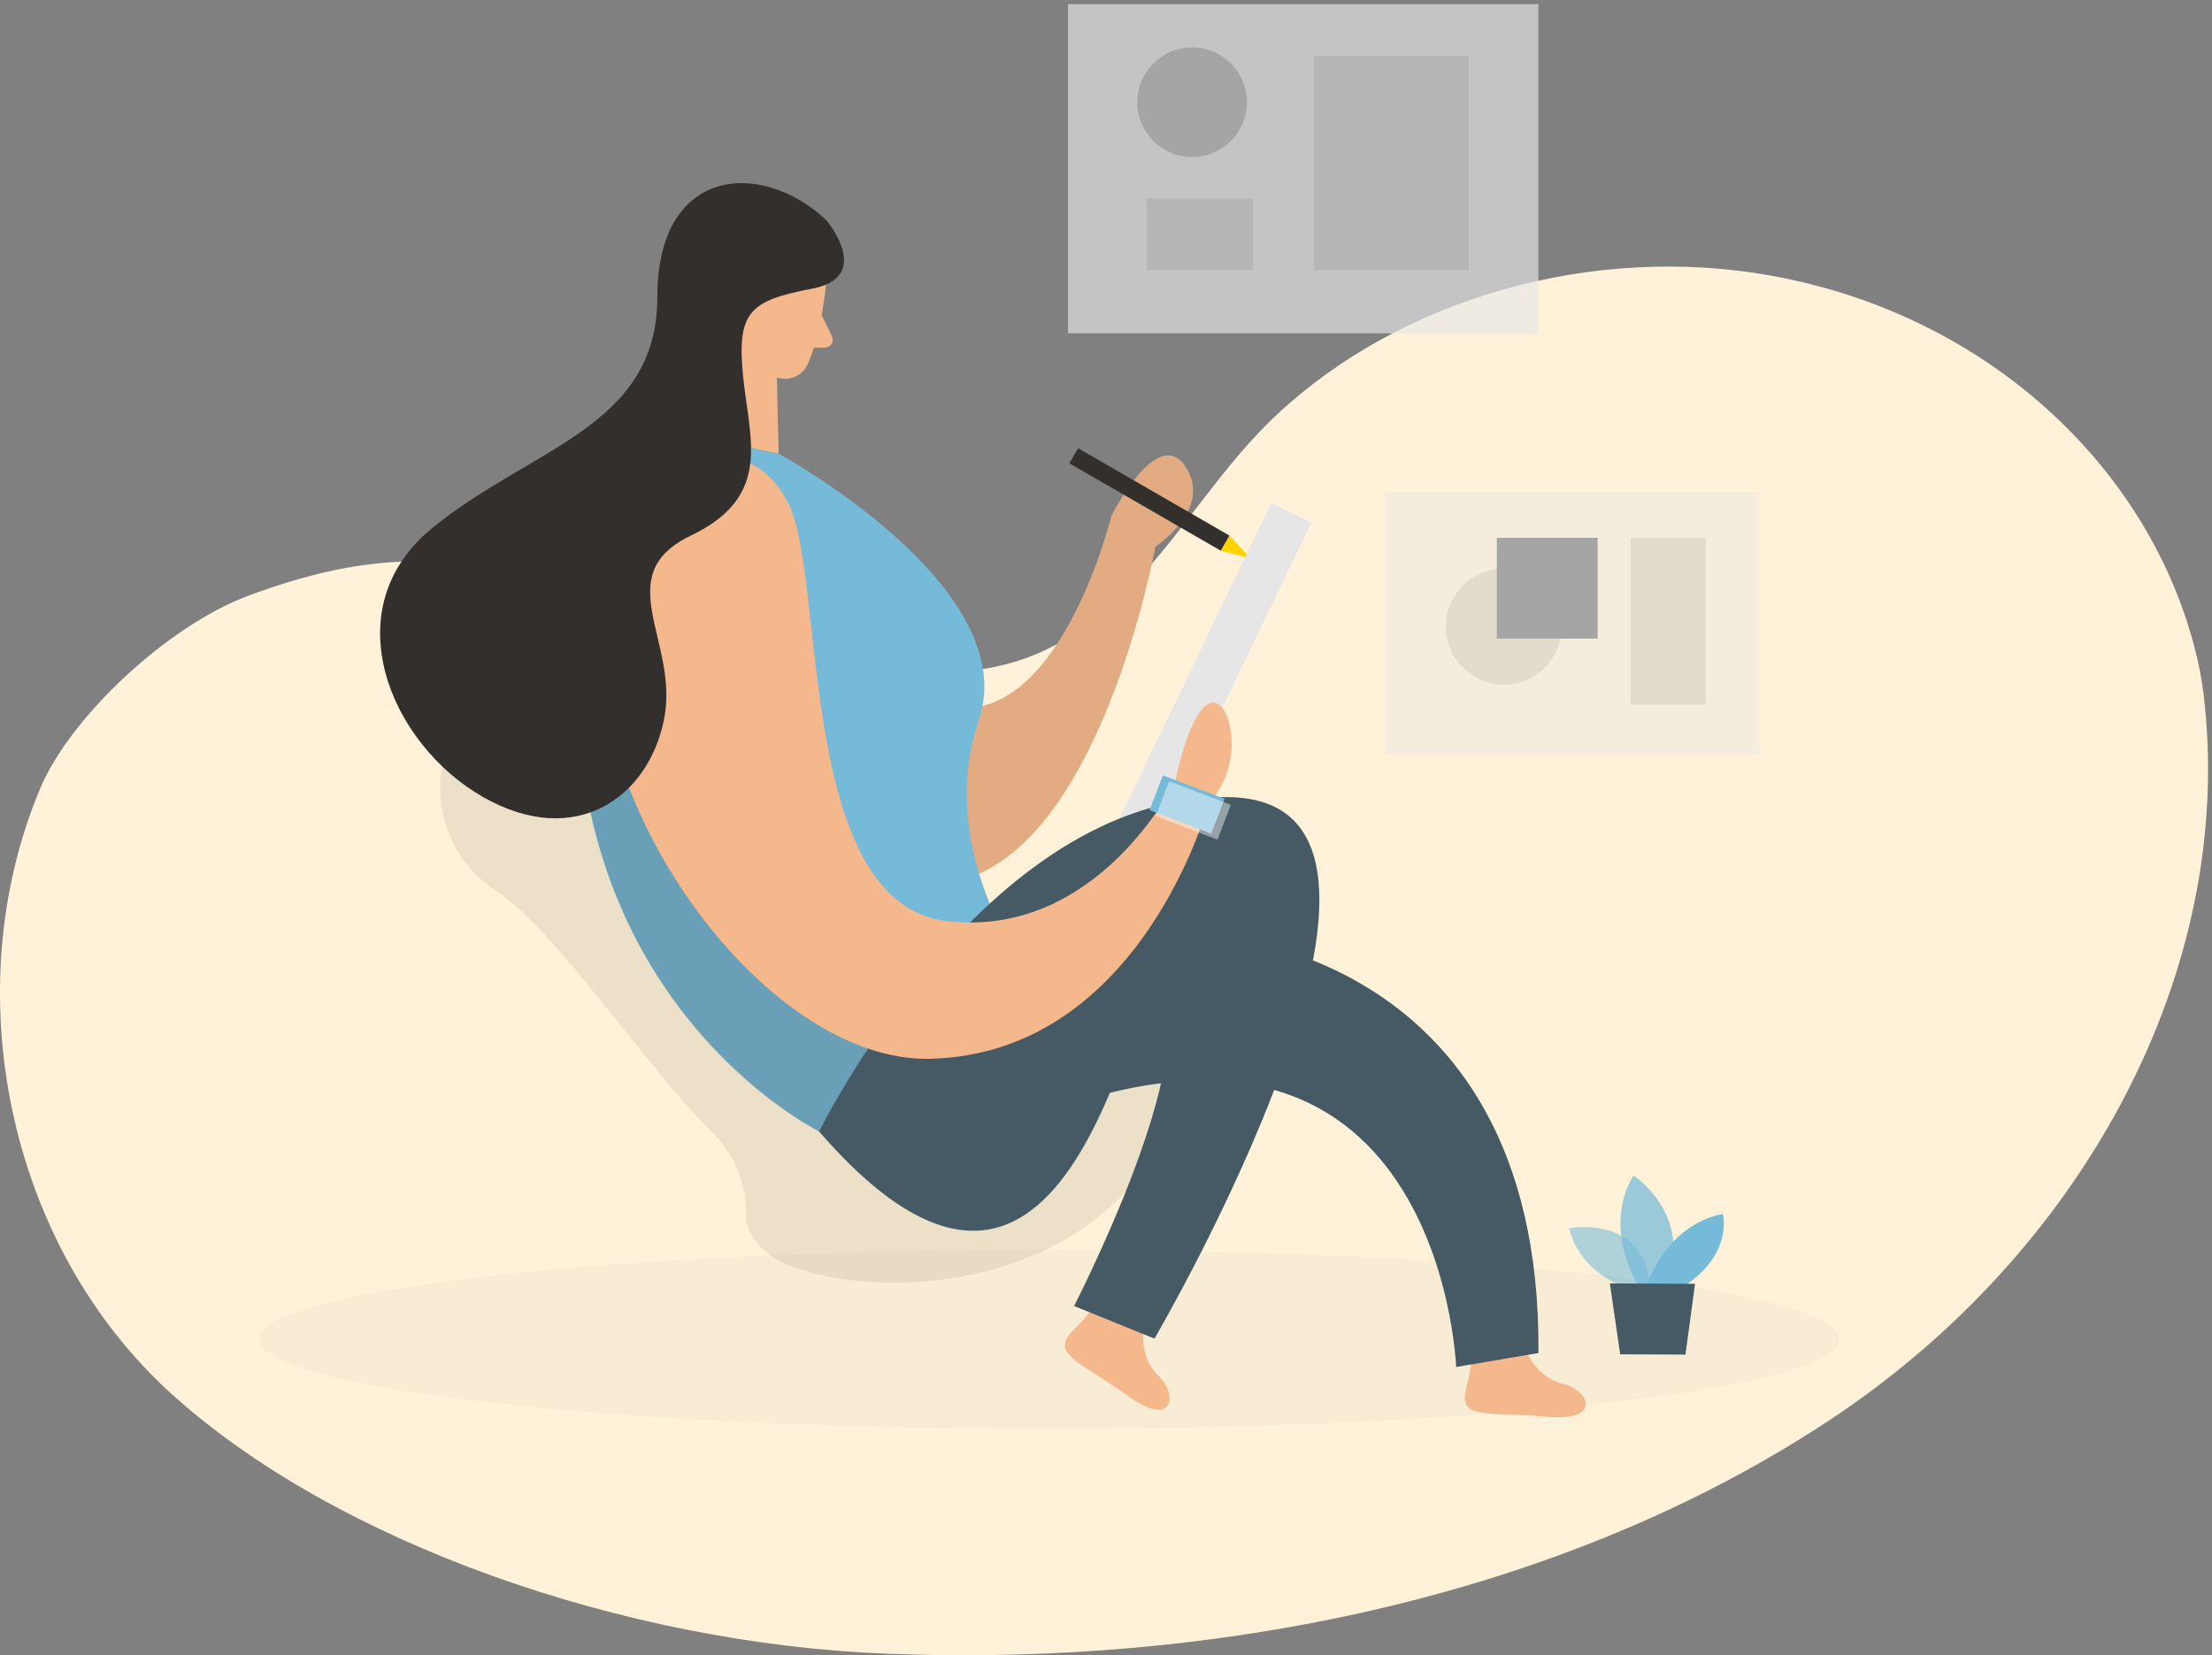 <svg width="167" height="125" viewBox="0 0 167 125" fill="none" xmlns="http://www.w3.org/2000/svg">
<rect x="0" y="0" width="167" height="125" fill="#808080" stroke="none"/>
<path d="M165.667 48.843C165.983 50.02 166.215 51.215 166.364 52.42C168.891 73.49 157.048 94.698 138.23 107.178C118.824 120.049 93.173 125.915 66.895 124.884C47.102 124.106 25.363 116.517 12.939 105.253C0.515 93.989 -3.339 74.757 3.023 59.568C5.315 54.095 12.707 47.245 18.714 45.001C29.478 40.989 35.905 41.922 48.871 45.537C59.006 48.363 69.9 53.457 79.064 49.022C86.104 45.612 89.606 38.524 94.703 33.024C103.383 23.668 117.675 18.768 131.361 20.461C133.414 20.716 135.442 21.115 137.43 21.653C151.567 25.465 162.31 36.017 165.667 48.843Z" fill="#FFF2D9"/>
<g clip-path="url(#clip0_1_1717)">
<path opacity="0.03" d="M79.241 107.91C112.187 107.91 138.895 104.879 138.895 101.14C138.895 97.401 112.187 94.37 79.241 94.37C46.294 94.37 19.586 97.401 19.586 101.14C19.586 104.879 46.294 107.91 79.241 107.91Z" fill="#332F2C"/>
<path opacity="0.58" d="M123.168 97.403C123.168 97.403 119.308 96.349 118.468 92.757C118.468 92.757 124.447 91.549 124.618 97.719L123.168 97.403Z" fill="#75BAD8"/>
<path opacity="0.73" d="M123.643 97.022C123.643 97.022 120.947 92.759 123.318 88.775C123.318 88.775 127.865 91.662 125.846 97.03L123.643 97.02V97.022Z" fill="#75BAD8"/>
<path d="M124.337 97.025C124.337 97.025 125.761 92.525 130.068 91.672C130.068 91.672 130.874 94.595 127.28 97.038L124.337 97.025Z" fill="#75BAD8"/>
<path d="M121.54 96.923L122.321 102.276L127.247 102.296L127.972 96.951L121.54 96.923Z" fill="#455A64"/>
<path opacity="0.66" d="M116.14 0.311H80.632V25.171H116.14V0.311Z" fill="#E6E6E6"/>
<path d="M90 11.859C92.287 11.859 94.14 10.005 94.14 7.718C94.14 5.432 92.287 3.578 90 3.578C87.713 3.578 85.859 5.432 85.859 7.718C85.859 10.005 87.713 11.859 90 11.859Z" fill="#A5A5A5"/>
<path opacity="0.09" d="M110.887 4.201H99.218V20.41H110.887V4.201Z" fill="#332F2C"/>
<path opacity="0.09" d="M94.587 14.978H86.572V20.411H94.587V14.978Z" fill="#332F2C"/>
<path opacity="0.43" d="M132.84 37.174H104.541V56.988H132.84V37.174Z" fill="#E6E6E6"/>
<path opacity="0.09" d="M113.534 51.697C115.952 51.697 117.912 49.736 117.912 47.319C117.912 44.901 115.952 42.941 113.534 42.941C111.116 42.941 109.156 44.901 109.156 47.319C109.156 49.736 111.116 51.697 113.534 51.697Z" fill="#332F2C"/>
<path d="M120.619 40.612H113.006V48.225H120.619V40.612Z" fill="#A5A5A5"/>
<path opacity="0.09" d="M128.781 40.613H123.104V53.226H128.781V40.613Z" fill="#332F2C"/>
<path opacity="0.09" d="M33.383 57.873C33.383 57.873 32.013 63.711 37.631 67.414C41.961 70.268 48.624 80.406 53.795 85.545C55.426 87.165 56.357 89.362 56.317 91.663C56.301 92.583 56.692 93.612 57.913 94.61C61.504 97.547 76.57 99.015 84.995 89.981C93.421 80.948 82.313 76.479 82.313 76.479L45.278 56.434L33.38 57.873H33.383Z" fill="#332F2C"/>
<path d="M115.246 102.079C115.246 102.079 116.036 104.058 118.005 104.511C119.976 104.96 121.045 107.381 116.738 106.987C112.432 106.593 110.07 107.269 110.687 104.904C111.307 102.54 111.025 102.183 111.025 102.183L115.243 102.079H115.246Z" fill="#F4B88C"/>
<path d="M86.332 100.414C86.332 100.414 86.005 102.521 87.47 103.909C88.936 105.3 88.627 107.929 85.122 105.396C81.616 102.867 79.238 102.244 80.972 100.523C82.709 98.805 82.648 98.353 82.648 98.353L86.335 100.411L86.332 100.414Z" fill="#F4B88C"/>
<path d="M90.075 70.508C90.075 70.508 116.404 70.774 116.148 102.178L109.935 103.231C109.935 103.231 108.743 70.074 74.527 85.867L76.315 72.806L90.075 70.508Z" fill="#455A64"/>
<path opacity="0.09" d="M90.075 70.508C90.075 70.508 116.404 70.774 116.148 102.178L109.935 103.231C109.935 103.231 108.743 70.074 74.527 85.867L76.315 72.806L90.075 70.508Z" fill="#455A64"/>
<path d="M92.163 41.586L94.445 42.197L92.82 40.444L92.163 41.586Z" fill="#FFD200"/>
<path d="M56.247 57.123C56.247 57.123 60.798 68.614 71.904 66.603C83.009 64.592 87.228 41.28 87.228 41.28C87.228 41.28 91.622 38.423 89.497 35.236C87.372 32.047 83.914 38.942 83.914 38.942C83.914 38.942 79.128 58.575 68.776 52.21L56.25 57.123H56.247Z" fill="#F4B88C"/>
<path opacity="0.09" d="M56.247 57.123C56.247 57.123 60.798 68.614 71.904 66.603C83.009 64.592 87.228 41.28 87.228 41.28C87.228 41.28 91.622 38.423 89.497 35.236C87.372 32.047 83.914 38.942 83.914 38.942C83.914 38.942 79.128 58.575 68.776 52.21L56.25 57.123H56.247Z" fill="#332F2C"/>
<path d="M56.383 33.763L58.788 34.263C58.788 34.263 77.336 44.333 73.888 54.42C70.441 64.507 77.974 74.083 77.974 74.083L61.841 85.446C61.841 85.446 40.769 74.979 43.923 46.187C43.923 46.187 45.389 32.768 56.383 33.765V33.763Z" fill="#75BAD8"/>
<path d="M99.013 39.453L95.974 37.991L83.487 63.961L86.526 65.422L99.013 39.453Z" fill="#E6E6E6"/>
<path d="M55.505 21.112L52.167 32.887L58.788 34.263L58.559 25.142L55.505 21.112Z" fill="#F4B88C"/>
<path opacity="0.31" d="M58.694 27.136C58.694 27.136 57.486 26.737 56.678 25.583C56.678 25.583 56.508 27.817 58.689 30.302L58.694 27.136Z" fill="#F4B88C"/>
<path d="M62.363 21.457C62.363 21.457 62.031 25.179 60.983 27.503C60.557 28.448 59.429 28.873 58.49 28.434C57.325 27.889 55.91 26.814 55.846 24.798L55.317 21.391C55.317 21.391 55.062 19.244 57.397 18.122C59.735 16.999 62.677 19.199 62.361 21.455L62.363 21.457Z" fill="#F4B88C"/>
<path d="M57.894 23.91C57.894 23.91 58.117 22.489 57.035 22.41C55.952 22.33 55.614 24.381 57.027 24.828L57.894 23.91Z" fill="#F4B88C"/>
<path d="M62.033 23.79L62.807 25.389C62.998 25.782 62.714 26.243 62.275 26.248L60.822 26.264L62.035 23.793L62.033 23.79Z" fill="#F4B88C"/>
<path d="M92.82 40.446L81.394 33.849L80.736 34.989L92.162 41.586L92.82 40.446Z" fill="#332F2C"/>
<path opacity="0.18" d="M65.539 79.187L61.842 85.446C61.842 85.446 48.425 78.961 44.581 61.349C40.737 43.74 53.42 50.616 53.42 50.616L65.539 79.187Z" fill="#332F2C"/>
<path d="M61.842 85.446C61.842 85.446 74.272 60.102 92.655 60.197C111.041 60.293 87.159 101.09 87.159 101.09L81.089 98.627C81.089 98.627 90.115 81.118 87.803 75.487C85.492 69.856 82.01 108.724 61.839 85.446H61.842Z" fill="#455A64"/>
<path d="M51.207 35.186C51.207 35.186 56.74 32.377 59.549 38.08C62.358 43.783 60.145 68.295 71.551 69.571C82.957 70.848 88.745 58.977 88.745 58.977C88.745 58.977 89.684 53.963 91.259 53.143C92.831 52.324 94.198 57.569 91.259 60.634C91.259 60.634 86.229 79.531 70.277 79.956C54.325 80.382 35.465 48.124 51.21 35.186H51.207Z" fill="#F4B88C"/>
<path d="M62.384 16.63C62.384 16.63 66.018 20.904 61.312 21.8C56.607 22.697 55.638 23.54 56.09 28.312C56.543 33.084 58.405 37.457 52.164 40.444C45.927 43.432 51.289 48.419 50.14 54.292C48.991 60.166 43.501 64.185 36.478 60.195C29.456 56.205 25.115 45.993 32.648 39.865C40.181 33.736 49.629 32.268 49.629 22.404C49.629 12.541 57.519 12.03 62.384 16.627V16.63Z" fill="#332F2C"/>
<path d="M92.452 60.323L87.794 58.547L86.791 61.177L91.449 62.953L92.452 60.323Z" fill="#75BAD8"/>
<path opacity="0.44" d="M92.922 60.776L88.265 59L87.262 61.63L91.92 63.406L92.922 60.776Z" fill="white"/>
</g>
<defs>
<clipPath id="clip0_1_1717">
<rect width="119.958" height="108.442" fill="white" transform="translate(19.262)"/>
</clipPath>
</defs>
</svg>
